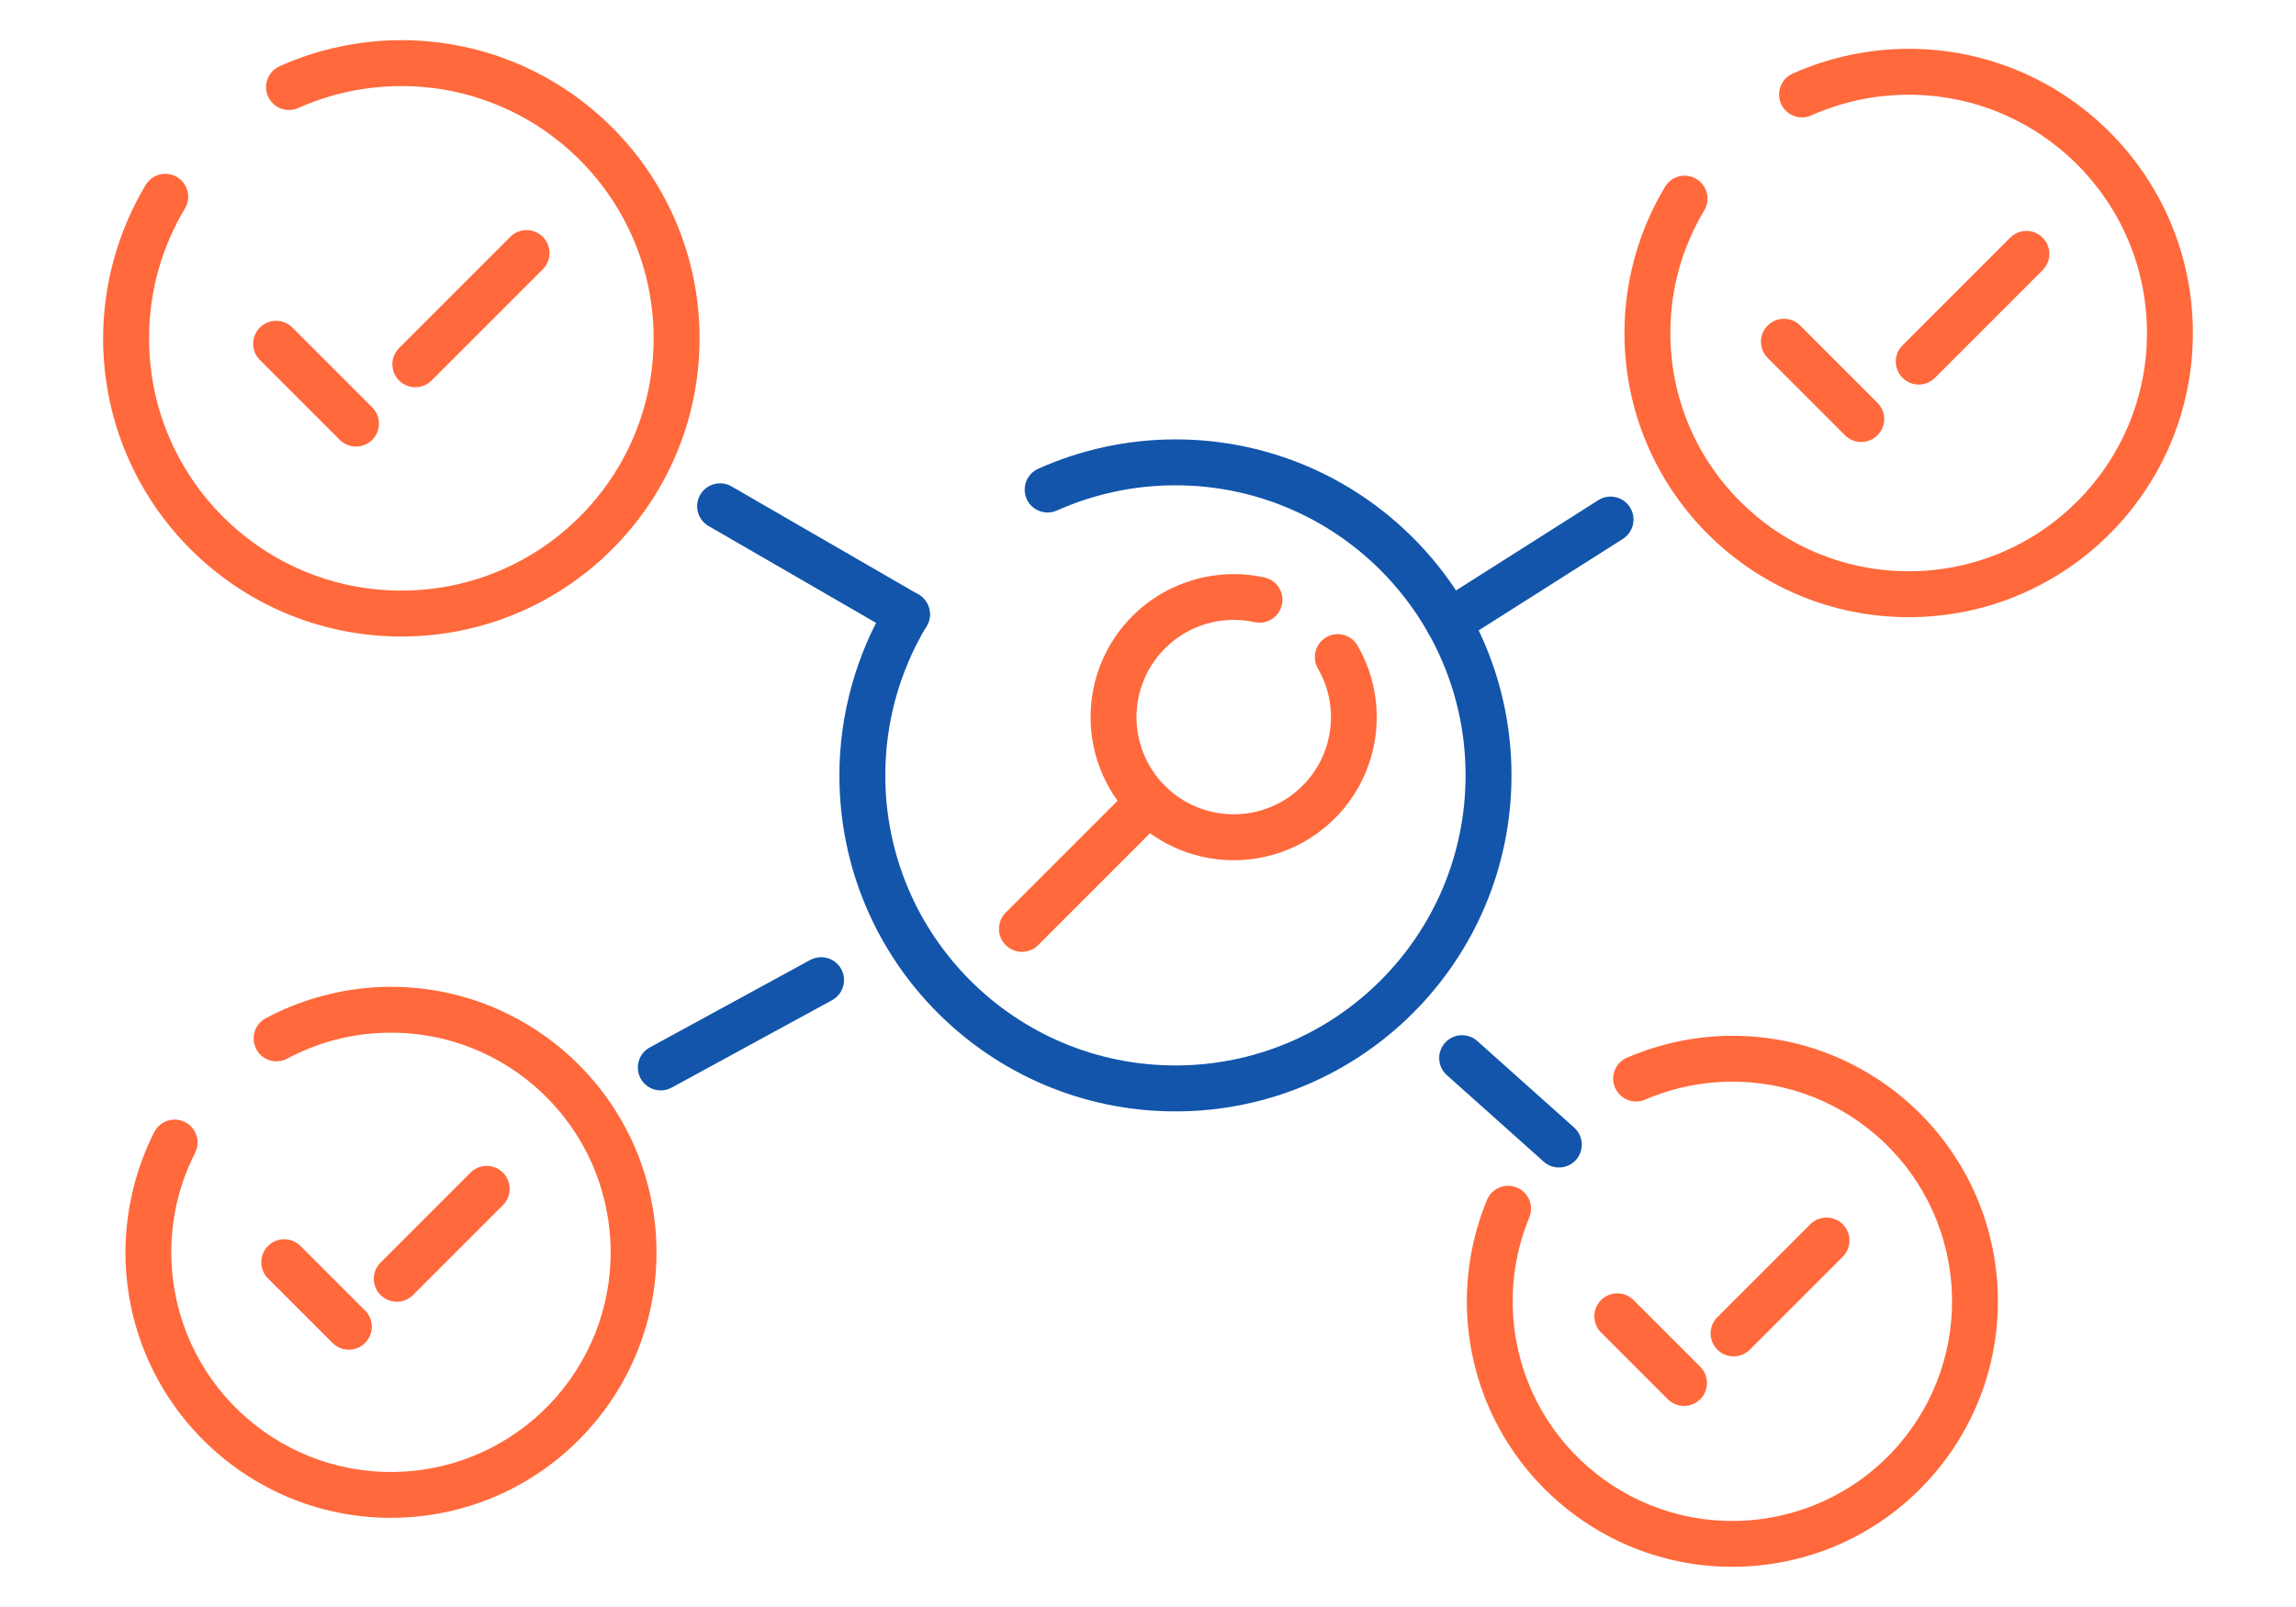 <?xml version="1.0" encoding="UTF-8"?>
<!DOCTYPE svg PUBLIC "-//W3C//DTD SVG 1.1//EN" "http://www.w3.org/Graphics/SVG/1.1/DTD/svg11.dtd">
<!-- Creator: CorelDRAW 2018 (64-Bit) -->
<svg xmlns="http://www.w3.org/2000/svg" xml:space="preserve" width="300px" height="210px" version="1.1" style="shape-rendering:geometricPrecision; text-rendering:geometricPrecision; image-rendering:optimizeQuality; fill-rule:evenodd; clip-rule:evenodd"
viewBox="0 0 6635.9 4645.2"
 xmlns:xlink="http://www.w3.org/1999/xlink">
 <defs>
  <style type="text/css">
   <![CDATA[
    .fil0 {fill:none}
    .fil2 {fill:#1255ab;fill-rule:nonzero}
    .fil1 {fill:#ff693b;fill-rule:nonzero}
   ]]>
  </style>
 </defs>
 <g id="Layer_x0020_1">
  <g id="_2209667123712">
   <rect class="fil0" width="6635.9" height="4645.2"/>
   <path class="fil1" d="M751.1 1040.6c-25.9,-25.9 -25.9,-67.9 0,-93.8 25.9,-25.9 68,-25.9 93.9,0l230.8 230.8c25.9,25.9 25.9,67.9 0,93.8 -25.9,25.9 -68,25.9 -93.9,0l-230.8 -230.8zm496.2 59.3c-25.9,25.9 -68,25.9 -93.9,0 -25.9,-25.9 -25.9,-67.9 0,-93.8l321.5 -321.5c25.9,-25.9 68,-25.9 93.9,0 25.9,25.9 25.9,67.9 0,93.8l-321.5 321.5z"/>
   <path class="fil1" d="M4627.4 3851.8c-25.9,-25.9 -25.9,-67.9 0,-93.8 25.9,-25.9 68,-25.9 93.9,0l192.8 192.8c25.9,25.9 25.9,67.9 0,93.8 -25.9,25.9 -67.9,25.9 -93.9,0l-192.8 -192.8zm430 49.5c-25.9,25.9 -68,25.9 -93.9,0 -25.9,-25.9 -25.9,-67.9 0,-93.8l268.6 -268.6c25.9,-25.9 68,-25.9 93.9,0 25.9,25.9 25.9,67.9 0,93.8l-268.6 268.6z"/>
   <path class="fil1" d="M774.6 3695.5c-25.9,-25.9 -25.9,-68 0,-93.9 25.9,-25.9 68,-25.9 93.9,0l186.6 186.6c25.9,25.9 25.9,67.9 0,93.8 -26,25.9 -68,25.9 -93.9,0l-186.6 -186.5zm419.1 47.9c-25.9,25.9 -67.9,25.9 -93.9,0 -25.9,-25.9 -25.9,-67.9 0,-93.8l259.9 -260c26,-25.9 68,-25.9 93.9,0 25.9,26 25.9,68 0,93.9l-259.9 259.9z"/>
   <path class="fil1" d="M5109 1034.7c-25.9,-25.9 -25.9,-67.9 0,-93.8 25.9,-25.9 68,-25.9 93.9,0l223.4 223.5c26,25.9 26,67.9 0,93.8 -25.9,25.9 -67.9,25.9 -93.8,0l-223.5 -223.5zm483.4 57.4c-25.9,26 -67.9,26 -93.8,0 -25.9,-25.9 -25.9,-67.9 0,-93.8l311.3 -311.3c25.9,-25.9 67.9,-25.9 93.8,0 25.9,25.9 25.9,67.9 0,93.8l-311.3 311.3z"/>
   <path class="fil2" d="M3054.7 1475.7c-33.4,14.9 -72.5,0 -87.4,-33.4 -14.8,-33.4 0.1,-72.5 33.5,-87.4 62.6,-28 127.6,-49.2 193.8,-63.3 66.8,-14.3 134.7,-21.5 202.6,-21.5 268.2,0 511.1,108.7 686.8,284.5 175.8,175.7 284.5,418.5 284.5,686.7 0,268.2 -108.7,511 -284.5,686.8 -175.7,175.7 -418.6,284.5 -686.8,284.5 -268.1,0 -511,-108.8 -686.7,-284.5 -175.8,-175.8 -284.5,-418.6 -284.5,-686.8 0,-87.5 12,-174.7 35.5,-259.2 23.2,-84.1 57.9,-165 103.1,-240.4 18.8,-31.3 59.4,-41.5 90.7,-22.8 31.4,18.8 41.6,59.4 22.9,90.7 -39.2,65.3 -69.1,135.2 -89.2,207.8 -20,72.1 -30.3,147.4 -30.3,223.9 0,231.6 93.9,441.2 245.6,592.9 151.8,151.8 361.4,245.6 592.9,245.6 231.6,0 441.2,-93.8 593,-245.6 151.7,-151.7 245.6,-361.3 245.6,-592.9 0,-231.5 -93.9,-441.2 -245.6,-592.9 -151.8,-151.7 -361.4,-245.6 -593,-245.6 -59.3,0 -118,6.2 -175.1,18.4 -57.7,12.3 -113.8,30.6 -167.4,54.5z"/>
   <path class="fil2" d="M2341.7 2774.9c32.1,-17.4 72.2,-5.6 89.7,26.5 17.4,32 5.6,72.2 -26.5,89.7l-463.7 252.8c-32,17.4 -72.2,5.6 -89.7,-26.5 -17.4,-32.1 -5.6,-72.2 26.5,-89.7l463.7 -252.8z"/>
   <path class="fil2" d="M2654.6 1718.4c31.6,18.3 42.4,58.8 24.1,90.5 -18.4,31.6 -58.9,42.4 -90.5,24.1l-540.2 -312.4c-31.7,-18.3 -42.5,-58.8 -24.2,-90.5 18.4,-31.6 58.9,-42.4 90.5,-24.1l540.3 312.4z"/>
   <path class="fil2" d="M4222.3 1854.8c-31,19.6 -71.9,10.5 -91.5,-20.4 -19.7,-31 -10.5,-71.9 20.4,-91.5l468.2 -297.1c30.9,-19.6 71.9,-10.5 91.5,20.5 19.6,30.9 10.4,71.8 -20.5,91.5l-468.1 297z"/>
   <path class="fil2" d="M4181.6 3107.7c-27.2,-24.4 -29.5,-66.1 -5.2,-93.3 24.4,-27.2 66.1,-29.6 93.3,-5.2l280 250.2c27.2,24.4 29.6,66.2 5.2,93.4 -24.3,27.2 -66.1,29.5 -93.3,5.1l-280 -250.2z"/>
   <path class="fil1" d="M862 312.2c-33.3,14.9 -72.4,-0.1 -87.3,-33.4 -14.9,-33.4 0.1,-72.5 33.4,-87.4 55.6,-24.9 113.3,-43.7 172,-56.2 59.3,-12.7 119.6,-19.1 179.8,-19.1 238.1,0 453.5,96.5 609.5,252.4 156,156 252.5,371.5 252.5,609.5 0,238 -96.5,453.5 -252.5,609.5 -156,155.9 -371.4,252.4 -609.5,252.4 -237.9,0 -453.5,-96.5 -609.4,-252.4 -156,-156 -252.5,-371.5 -252.5,-609.5 0,-77.6 10.7,-155 31.5,-230 20.7,-74.6 51.4,-146.4 91.5,-213.3 18.8,-31.4 59.4,-41.6 90.8,-22.9 31.3,18.8 41.5,59.4 22.8,90.8 -34.1,56.7 -60.1,117.5 -77.6,180.6 -17.3,62.7 -26.2,128.2 -26.2,194.8 0,201.4 81.6,383.7 213.5,515.6 132,132 314.3,213.6 515.6,213.6 201.4,0 383.7,-81.6 515.7,-213.6 131.9,-131.9 213.5,-314.2 213.5,-515.6 0,-201.4 -81.6,-383.7 -213.5,-515.6 -132,-132 -314.3,-213.6 -515.7,-213.6 -51.6,0 -102.7,5.4 -152.3,16 -50.2,10.7 -99,26.6 -145.6,47.4z"/>
   <path class="fil1" d="M5235.1 333.6c-33.4,14.9 -72.5,0 -87.4,-33.4 -14.9,-33.4 0.1,-72.5 33.4,-87.4 53,-23.7 108,-41.6 164,-53.5 56.5,-12.1 113.9,-18.2 171.3,-18.2 226.9,0 432.3,91.9 580.9,240.6 148.7,148.6 240.6,354 240.6,580.8 0,226.9 -91.9,432.2 -240.6,580.9 -148.6,148.6 -354,240.6 -580.9,240.6 -226.8,0 -432.2,-92 -580.8,-240.6 -148.7,-148.7 -240.6,-354 -240.6,-580.9 0,-73.9 10.2,-147.7 30,-219.2 19.7,-71.1 48.9,-139.5 87.2,-203.3 18.8,-31.3 59.4,-41.6 90.7,-22.8 31.4,18.7 41.6,59.4 22.9,90.7 -32.2,53.6 -56.8,111 -73.3,170.6 -16.4,59.2 -24.8,121.1 -24.8,184 0,190.2 77.1,362.4 201.7,487 124.7,124.7 296.8,201.8 487,201.8 190.2,0 362.4,-77.1 487.1,-201.8 124.6,-124.6 201.7,-296.8 201.7,-487 0,-190.2 -77.1,-362.4 -201.7,-487 -124.7,-124.6 -296.9,-201.7 -487.1,-201.7 -48.8,0 -97,5.1 -143.9,15.1 -47.3,10.1 -93.5,25.1 -137.4,44.7z"/>
   <path class="fil1" d="M4754.7 3178.6c-33.5,14.5 -72.4,-1 -86.8,-34.5 -14.5,-33.4 1,-72.3 34.4,-86.8 40,-17.3 81.1,-31.1 122.8,-41.2 42.2,-10.4 84.9,-17.1 127.6,-20.1l0.2 0c211.2,-14.9 408.6,57.2 556.9,185.9 148.4,128.8 247.7,314.1 262.6,525.4l0.1 0.4c14.8,211.1 -57.3,408.4 -186,556.6 -128.8,148.5 -314.1,247.8 -525.4,262.7l-0.3 0c-211.2,14.9 -408.5,-57.2 -556.7,-185.9 -148.4,-128.8 -247.7,-314.1 -262.7,-525.4l0 -0.1c-4.2,-58.9 -1.4,-118.1 8,-176.5 9.5,-58.4 25.6,-115.6 48.3,-170.4 13.9,-33.8 52.5,-49.9 86.3,-36 33.8,13.9 49.9,52.5 36,86.3 -18.8,45.5 -32.1,92.8 -39.9,140.8 -7.6,46.9 -9.9,94.9 -6.7,143.1 0.2,2.2 0.4,4.4 0.4,6.6 13.2,173.7 95,325.8 216.9,431.6 121.9,105.8 284.1,165.4 457.8,153.9 2.1,-0.2 4.3,-0.4 6.4,-0.4 173.7,-13.2 325.8,-94.9 431.6,-216.8 105.8,-122 165.4,-284.1 153.9,-457.9 -0.2,-2.1 -0.4,-4.2 -0.4,-6.4 -13.1,-173.6 -94.9,-325.8 -216.8,-431.5 -122,-105.9 -284.1,-165.4 -457.9,-154 -2.2,0.2 -4.3,0.4 -6.6,0.4 -35,2.7 -69.3,8.1 -102.5,16.2 -34.9,8.5 -68.9,19.9 -101.5,34z"/>
   <path class="fil1" d="M830.2 3060.1c-32.2,17.2 -72.2,5 -89.4,-27.2 -17.2,-32.2 -5,-72.3 27.2,-89.5 47.4,-25.3 97.4,-45.6 149.1,-60.5 52,-15.1 105.2,-24.6 158.7,-28.4l0.1 0c211.2,-14.9 408.6,57.2 556.9,185.9 148.4,128.8 247.7,314.1 262.6,525.4l0.1 0.3c14.8,211.2 -57.3,408.5 -186,556.7 -128.7,148.4 -314.1,247.7 -525.4,262.7l-0.3 0c-211.2,14.9 -408.4,-57.2 -556.7,-185.9 -148.4,-128.8 -247.7,-314.1 -262.7,-525.4l0 -0.1c-4.8,-68.9 -0.2,-138.2 13.5,-206.1 13.7,-67.9 36.4,-133.6 67.7,-195.3 16.5,-32.6 56.3,-45.7 89,-29.3 32.6,16.5 45.7,56.3 29.3,88.9 -26.3,51.7 -45.2,106.1 -56.4,161.6 -11,54.5 -14.8,110.8 -11.1,167.5 0.3,2.2 0.4,4.4 0.5,6.6 13.1,173.6 94.9,325.8 216.8,431.5 121.9,105.9 284.1,165.4 457.8,154 2.1,-0.2 4.3,-0.4 6.4,-0.4 173.7,-13.2 325.8,-95 431.6,-216.9 105.8,-121.9 165.4,-284.1 154,-457.8 -0.3,-2.1 -0.4,-4.3 -0.5,-6.4 -13.1,-173.7 -94.9,-325.8 -216.8,-431.6 -122,-105.8 -284.1,-165.4 -457.9,-153.9 -2.1,0.2 -4.3,0.4 -6.5,0.4 -43.9,3.3 -86.7,11 -127.9,22.9l-0.3 0c-42.4,12.3 -83.8,29.1 -123.4,50.3z"/>
   <path class="fil1" d="M3809.1 1932.5c-18.3,-31.6 -7.5,-72.1 24.1,-90.5 31.6,-18.3 72.1,-7.5 90.4,24.1 46.8,81.1 63.5,172.8 51.9,260.7 -11.6,88.2 -51.4,172.6 -117.4,238.6 -80.8,80.8 -186.6,121.2 -292.5,121.2 -105.8,0 -211.7,-40.4 -292.4,-121.2 -80.8,-80.7 -121.2,-186.6 -121.2,-292.5 0,-105.8 40.4,-211.7 121.2,-292.4 49.6,-49.7 110.7,-85.1 176.7,-104.4 65.5,-19.1 135.8,-22 204.8,-6.8 35.6,7.9 58.1,43.1 50.2,78.8 -7.8,35.6 -43.1,58.2 -78.8,50.3 -46.7,-10.3 -94.7,-8.3 -139.4,4.7 -44.3,13 -85.6,37.1 -119.7,71.2 -54.8,54.9 -82.3,126.8 -82.3,198.6 0,71.9 27.5,143.8 82.3,198.7 54.8,54.8 126.7,82.2 198.6,82.2 71.9,0 143.8,-27.4 198.7,-82.2 45.1,-45.1 72.2,-102.4 80,-161.9 7.9,-59.8 -3.4,-122.1 -35.2,-177.2z"/>
   <path class="fil1" d="M3000.5 2731.9c-25.9,25.9 -67.9,25.9 -93.8,0 -25.9,-25.9 -25.9,-67.9 0,-93.9l366.5 -366.4c25.9,-25.9 67.9,-25.9 93.8,0 25.9,25.9 25.9,67.9 0,93.8l-366.5 366.5z"/>
  </g>
 </g>
</svg>
